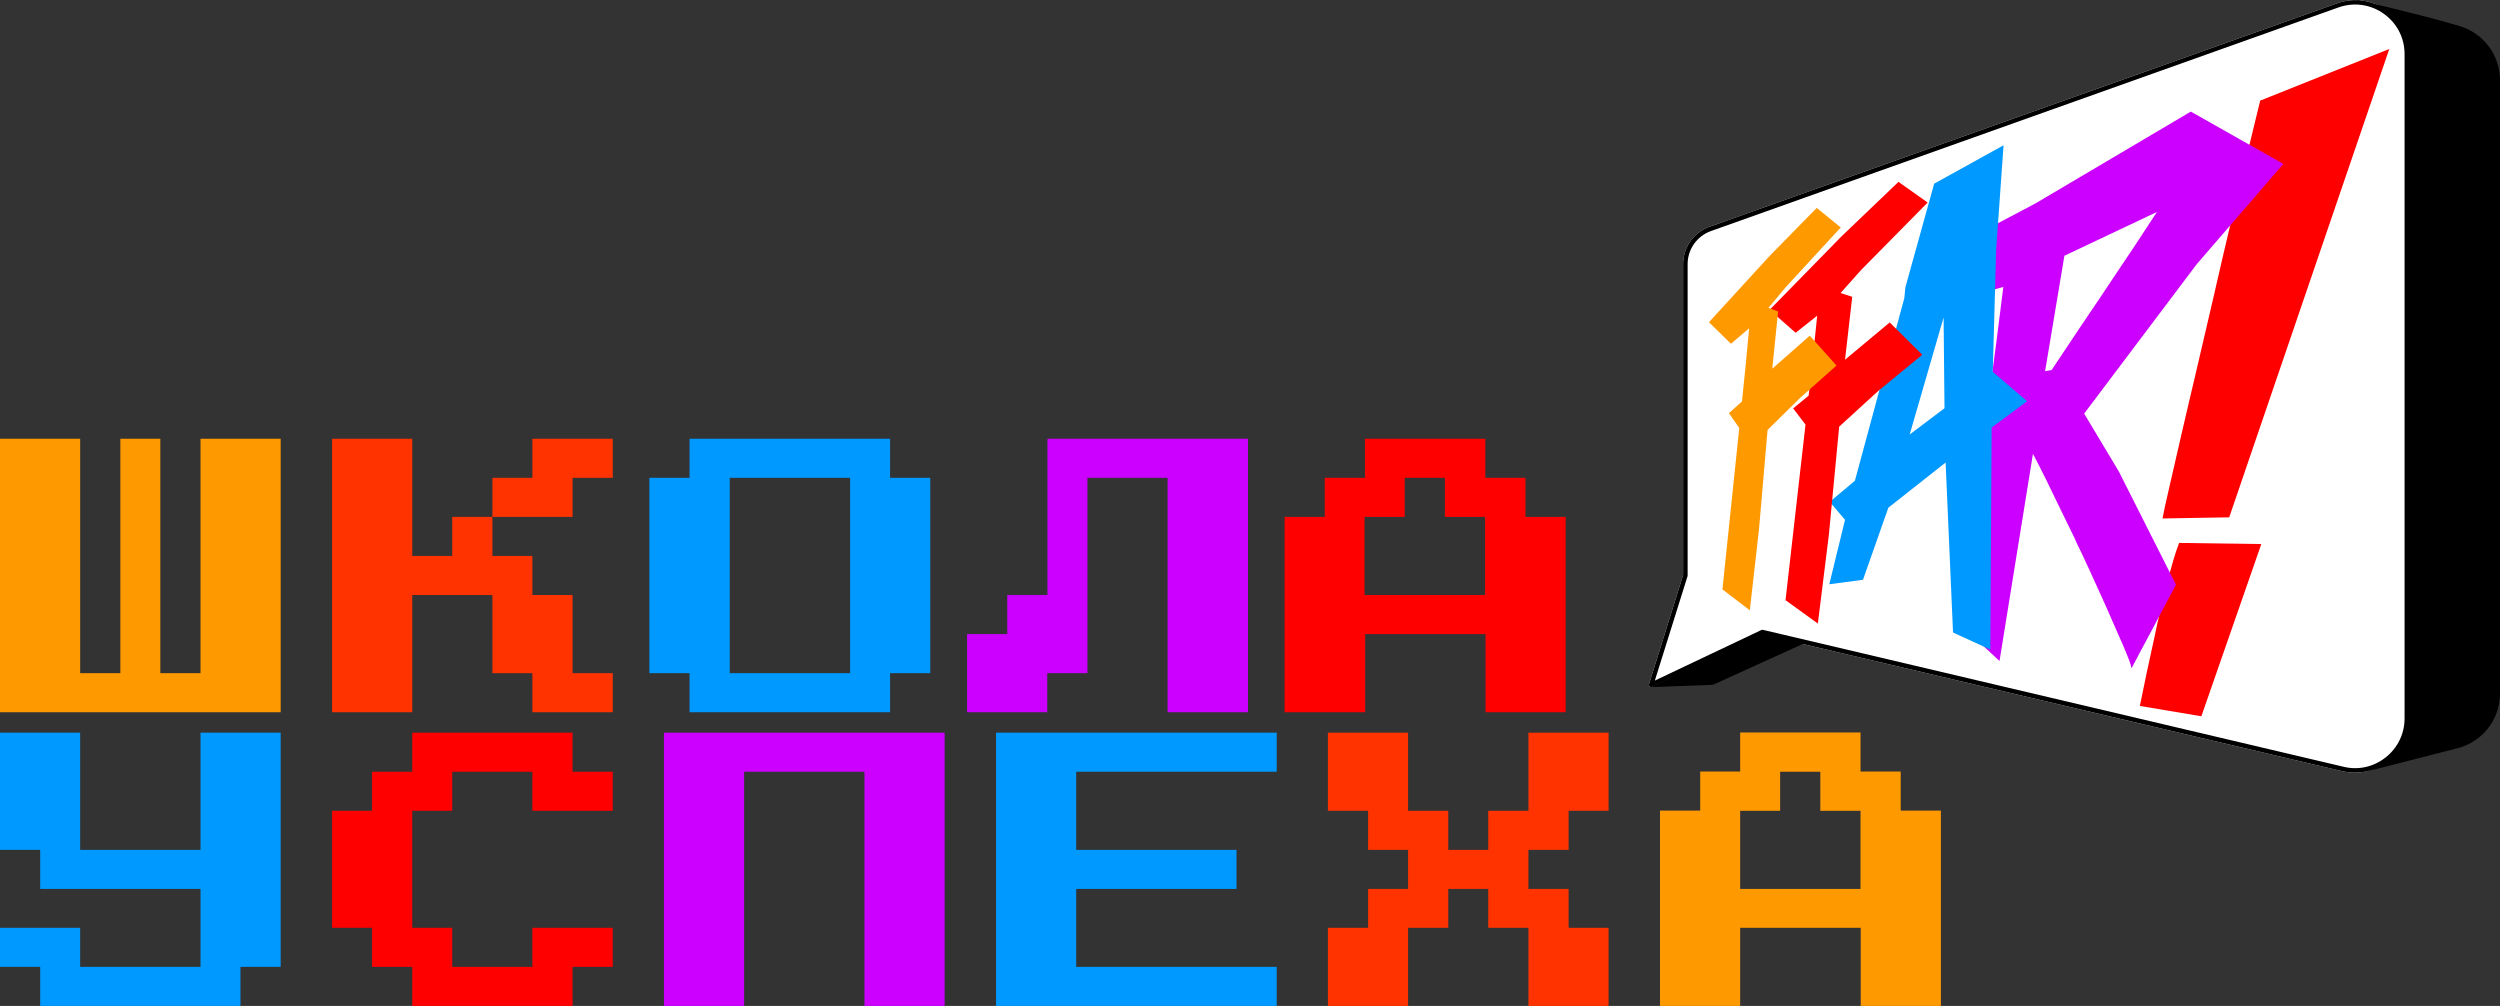 <?xml version="1.0" encoding="UTF-8"?> <!-- Generator: Adobe Illustrator 25.3.1, SVG Export Plug-In . SVG Version: 6.00 Build 0) --> <svg xmlns="http://www.w3.org/2000/svg" xmlns:xlink="http://www.w3.org/1999/xlink" x="0px" y="0px" viewBox="0 0 1113.4 448" style="enable-background:new 0 0 1113.4 448;" xml:space="preserve"><rect x="0" y="0" width="1113.4" height="448" fill="#333333" stroke="none"/> <style type="text/css"> .st0{fill:#FF9900;} .st1{fill:#FF3300;} .st2{fill:#0099FF;} .st3{fill:#CC00FF;} .st4{fill:#FF0000;} .st5{fill:#FFFFFF;} </style> <g id="а_00000107569450979197637620000002458750138751216288_"> <g> <path class="st0" d="M739.3,448v-87h17.9v-17.4H775v-17.4h53.6v17.4h17.9v17.4h17.9v87h-35.7v-34.8H775V448H739.3z M775,395.9 h53.6v-34.8h-17.9v-17.4h-17.9v17.4H775V395.9z"></path> </g> </g> <g id="х"> <polygon class="st1" points="591.4,448 591.4,413.2 609.3,413.2 609.3,395.9 627.1,395.9 627.1,378.5 609.3,378.5 609.3,361.1 591.4,361.1 591.4,326.3 627.1,326.3 627.1,361.1 645,361.1 645,378.5 662.8,378.5 662.8,361.1 680.7,361.1 680.7,326.3 716.4,326.3 716.4,361.1 698.6,361.1 698.6,378.5 680.7,378.5 680.7,395.9 698.6,395.9 698.6,413.2 716.4,413.2 716.4,448 680.7,448 680.7,413.2 662.8,413.2 662.8,395.9 645,395.9 645,413.2 627.1,413.2 627.1,448 "></polygon> </g> <g id="е"> <polygon class="st2" points="443.6,448 443.6,326.3 568.6,326.3 568.6,343.7 479.3,343.7 479.3,378.5 550.7,378.5 550.7,395.9 479.3,395.9 479.3,430.6 568.6,430.6 568.6,448 "></polygon> </g> <g id="п"> <polygon class="st3" points="295.7,448 295.7,326.3 420.7,326.3 420.7,448 385,448 385,343.7 331.4,343.7 331.4,448 "></polygon> </g> <g id="с"> <polygon class="st4" points="183.6,448 183.6,430.6 165.7,430.6 165.7,413.2 147.9,413.2 147.9,361.1 165.7,361.1 165.7,343.7 183.6,343.7 183.6,326.3 255,326.3 255,343.7 272.9,343.7 272.9,361.1 237.1,361.1 237.1,343.7 201.4,343.7 201.4,361.1 183.6,361.1 183.6,413.2 201.4,413.2 201.4,430.6 237.1,430.6 237.1,413.2 272.9,413.2 272.9,430.6 255,430.6 255,448 "></polygon> </g> <g id="у"> <polygon class="st2" points="17.9,448 17.9,430.6 0,430.6 0,413.2 35.7,413.2 35.7,430.6 89.3,430.6 89.3,395.9 17.9,395.9 17.9,378.5 0,378.5 0,326.3 35.7,326.3 35.7,378.5 89.3,378.5 89.3,326.3 125,326.3 125,430.6 107.1,430.6 107.1,448 "></polygon> </g> <g id="а"> <path class="st4" d="M572.1,317.2v-87H590v-17.4h17.9v-17.4h53.6v17.4h17.9v17.4h17.9v87h-35.7v-34.8h-53.6v34.8H572.1z M607.8,265 h53.6v-34.8h-17.9v-17.4h-17.9v17.4h-17.9V265z"></path> </g> <g id="л"> <path class="st3" d="M430.7,317.2v-34.8h17.9V265h17.9v-69.6h89.3v121.8H520V212.8h-35.7v87h-17.9v17.4H430.7z"></path> </g> <g id="о"> <path class="st2" d="M307.1,317.2v-17.4h-17.9v-87h17.9v-17.4h89.3v17.4h17.9v87h-17.9v17.4H307.1z M325,299.8h53.6v-87H325V299.8z "></path> </g> <g id="к"> <polygon class="st1" points="201.4,230.2 219.3,230.2 219.3,247.6 237.1,247.6 237.1,265 255,265 255,299.8 272.9,299.8 272.9,317.2 237.1,317.2 237.1,299.8 219.3,299.8 219.3,265 183.6,265 183.6,317.2 147.9,317.2 147.9,195.4 183.6,195.4 183.6,247.6 201.4,247.6 "></polygon> <polygon class="st1" points="272.9,195.4 272.9,212.8 255,212.8 255,230.2 219.3,230.2 219.3,212.8 237.1,212.8 237.1,195.4 "></polygon> </g> <g id="ш"> <polygon class="st0" points="0,317.2 0,195.4 35.7,195.4 35.7,299.8 53.6,299.8 53.6,195.4 71.4,195.4 71.4,299.8 89.3,299.8 89.3,195.4 125,195.4 125,317.2 "></polygon> </g> <g id="Layer_14"> <g> <path class="st5" d="M1048.9,344.1c-1.8,0-3.7-0.2-5.6-0.6L785,282.6l-49.2,23.3c-0.4,0.2-0.8,0.1-1.1-0.1 c-0.3-0.3-0.4-0.7-0.3-1.1l15.2-48.6V117.6c0-7.4,4.7-14.1,11.7-16.6l279.5-99.5c7.5-2.7,15.4-1.6,21.9,3 c6.5,4.6,10.2,11.7,10.2,19.6v295.9c0,7.4-3.3,14.3-9.1,18.8C1059.4,342.3,1054.2,344.1,1048.9,344.1z"></path> </g> <g> <path d="M735.4,306l27-1c0.3,0,0.6-0.1,0.9-0.2l41.1-18.7l-19.6-4.6L735.4,306z"></path> </g> <g> <path d="M1095.4,11.6C1077.6,6.3,1050,0,1049.4,0l3,1.4c10.7,1.7,19.5,10.9,19.5,22.8v295.9c0,10.4-7.5,20.9-19.5,23.9l41.4-10.6 c11.5-2.6,19.6-12.8,19.6-24.5V35.7C1113.4,24.6,1106.1,14.8,1095.4,11.6z"></path> </g> <g> <path d="M1048.9,344.1c-1.8,0-3.7-0.2-5.6-0.6L785,282.6l-49.2,23.3c-0.4,0.2-0.8,0.1-1.1-0.1c-0.3-0.3-0.4-0.7-0.3-1.1l15.2-48.6 V117.6c0-7.4,4.7-14.1,11.7-16.6l279.5-99.5c7.5-2.7,15.4-1.6,21.9,3c6.5,4.6,10.2,11.7,10.2,19.6v295.9c0,7.4-3.3,14.3-9.1,18.8 C1059.4,342.3,1054.2,344.1,1048.9,344.1z M784.9,280.5c0.1,0,0.2,0,0.2,0l258.7,61c6.6,1.6,13.4,0,18.7-4.2s8.4-10.5,8.4-17.3 V24.1c0-7.3-3.4-13.8-9.3-18c-5.9-4.2-13.3-5.2-20.1-2.8L762,102.9c-6.2,2.2-10.4,8.1-10.4,14.7v138.6c0,0.1,0,0.2,0,0.3 L737,303.1l47.4-22.5C784.6,280.5,784.7,280.5,784.9,280.5z"></path> </g> </g> <g id="Layer_15"> <g> <path class="st4" d="M953,314.4c2.1-10.4,4.2-20.3,6.3-29.7c1.7-8.2,3.6-16.3,5.7-24.5c2.1-8.2,3.9-14.4,5.5-18.4l36.6,0.5 L980.4,319L953,314.4z M963.1,230.9c0.4-2.3,1.3-6.4,2.7-12.5c1.4-6.1,3.1-13.5,5.1-22.2c2-8.8,4.3-18.5,6.8-29.1 c2.5-10.7,5-21.6,7.6-32.6c6-26.4,13.1-56.2,21.3-89.7l57.5-23l-71.3,208.6L963.1,230.9z"></path> <path class="st3" d="M978.3,117.7l-50.1,66.5l15.4,25.7l25.5,50.5l-19.8,37.2c-0.2-1.4-1.4-4.7-3.7-10c-2.3-5.2-4.8-10.9-7.5-17.1 c-2.7-6.1-5.4-11.9-7.9-17.4c-2.5-5.5-4.3-9.2-5.3-11.2c-0.5-1.3-1.5-3.4-2.9-6.2c-1.4-2.8-3-6.1-4.8-9.8 c-1.8-3.7-3.7-7.6-5.7-11.8c-2-4.1-4.1-8.1-6.1-12l-14.9,92.3l-18-16.8l16.7-126l3-23.8l-6.6,1.8l-14.5-20.3l35.4-18.7l69.2-40.9 l41.2,23.3L978.3,117.7z M913.7,164.8c3.7-5.6,8.1-12.1,13.2-19.8c5.3-7.8,10.4-15.4,15.3-22.8c6-8.8,12.1-18.1,18.4-27.8 l-41.2,19.5l-8.6,51.4L913.7,164.8z"></path> <path class="st2" d="M887,190.4l-0.6,98.9l-16.6-7.6l-3.3-75.7l-25.5,20.1l-11.3,32.1l-15,2l7-28.7l-6.8-8l11.2-9.4l22-81.3 l0.5-4.9l12.8-46.1l30.9-17.1l-3.3,46.6l-1.5,54.3l15.3,13.1L887,190.4z M866,181.8l-0.4-40.4l-15.1,52.1L866,181.8z"></path> <path class="st4" d="M841.6,143.6l14.5,14.4l-19.6,16.1L819.1,190l-4.6,48.2l-4.9,39.5l-14.4-10.4l8.9-78.2l-5.5-7.2l6.9-5.7 l2-18.1l1.8-17.5l-9.6,7.6l-11.6-10.2l32.1-32.8l25.3-24.2l13,9.2l-29.6,30l-9.2,10.3l5.2,1.7l-3.2,28L841.6,143.6z"></path> <path class="st0" d="M806,149.5l11.9,13.3l-16.2,14.4l-14.5,14.3l-3.8,44.1l-4.1,36.2l-12.2-9.3l7.5-71.9L770,184l5.8-5.2 l1.7-16.6l1.5-16l-8.1,6.9l-9.8-9.6l27-29.5l21-21.4l10.7,8.7l-24.5,26.6l-7.7,9.2l4.3,1.6l-2.6,25.5L806,149.5z"></path> </g> </g> </svg> 